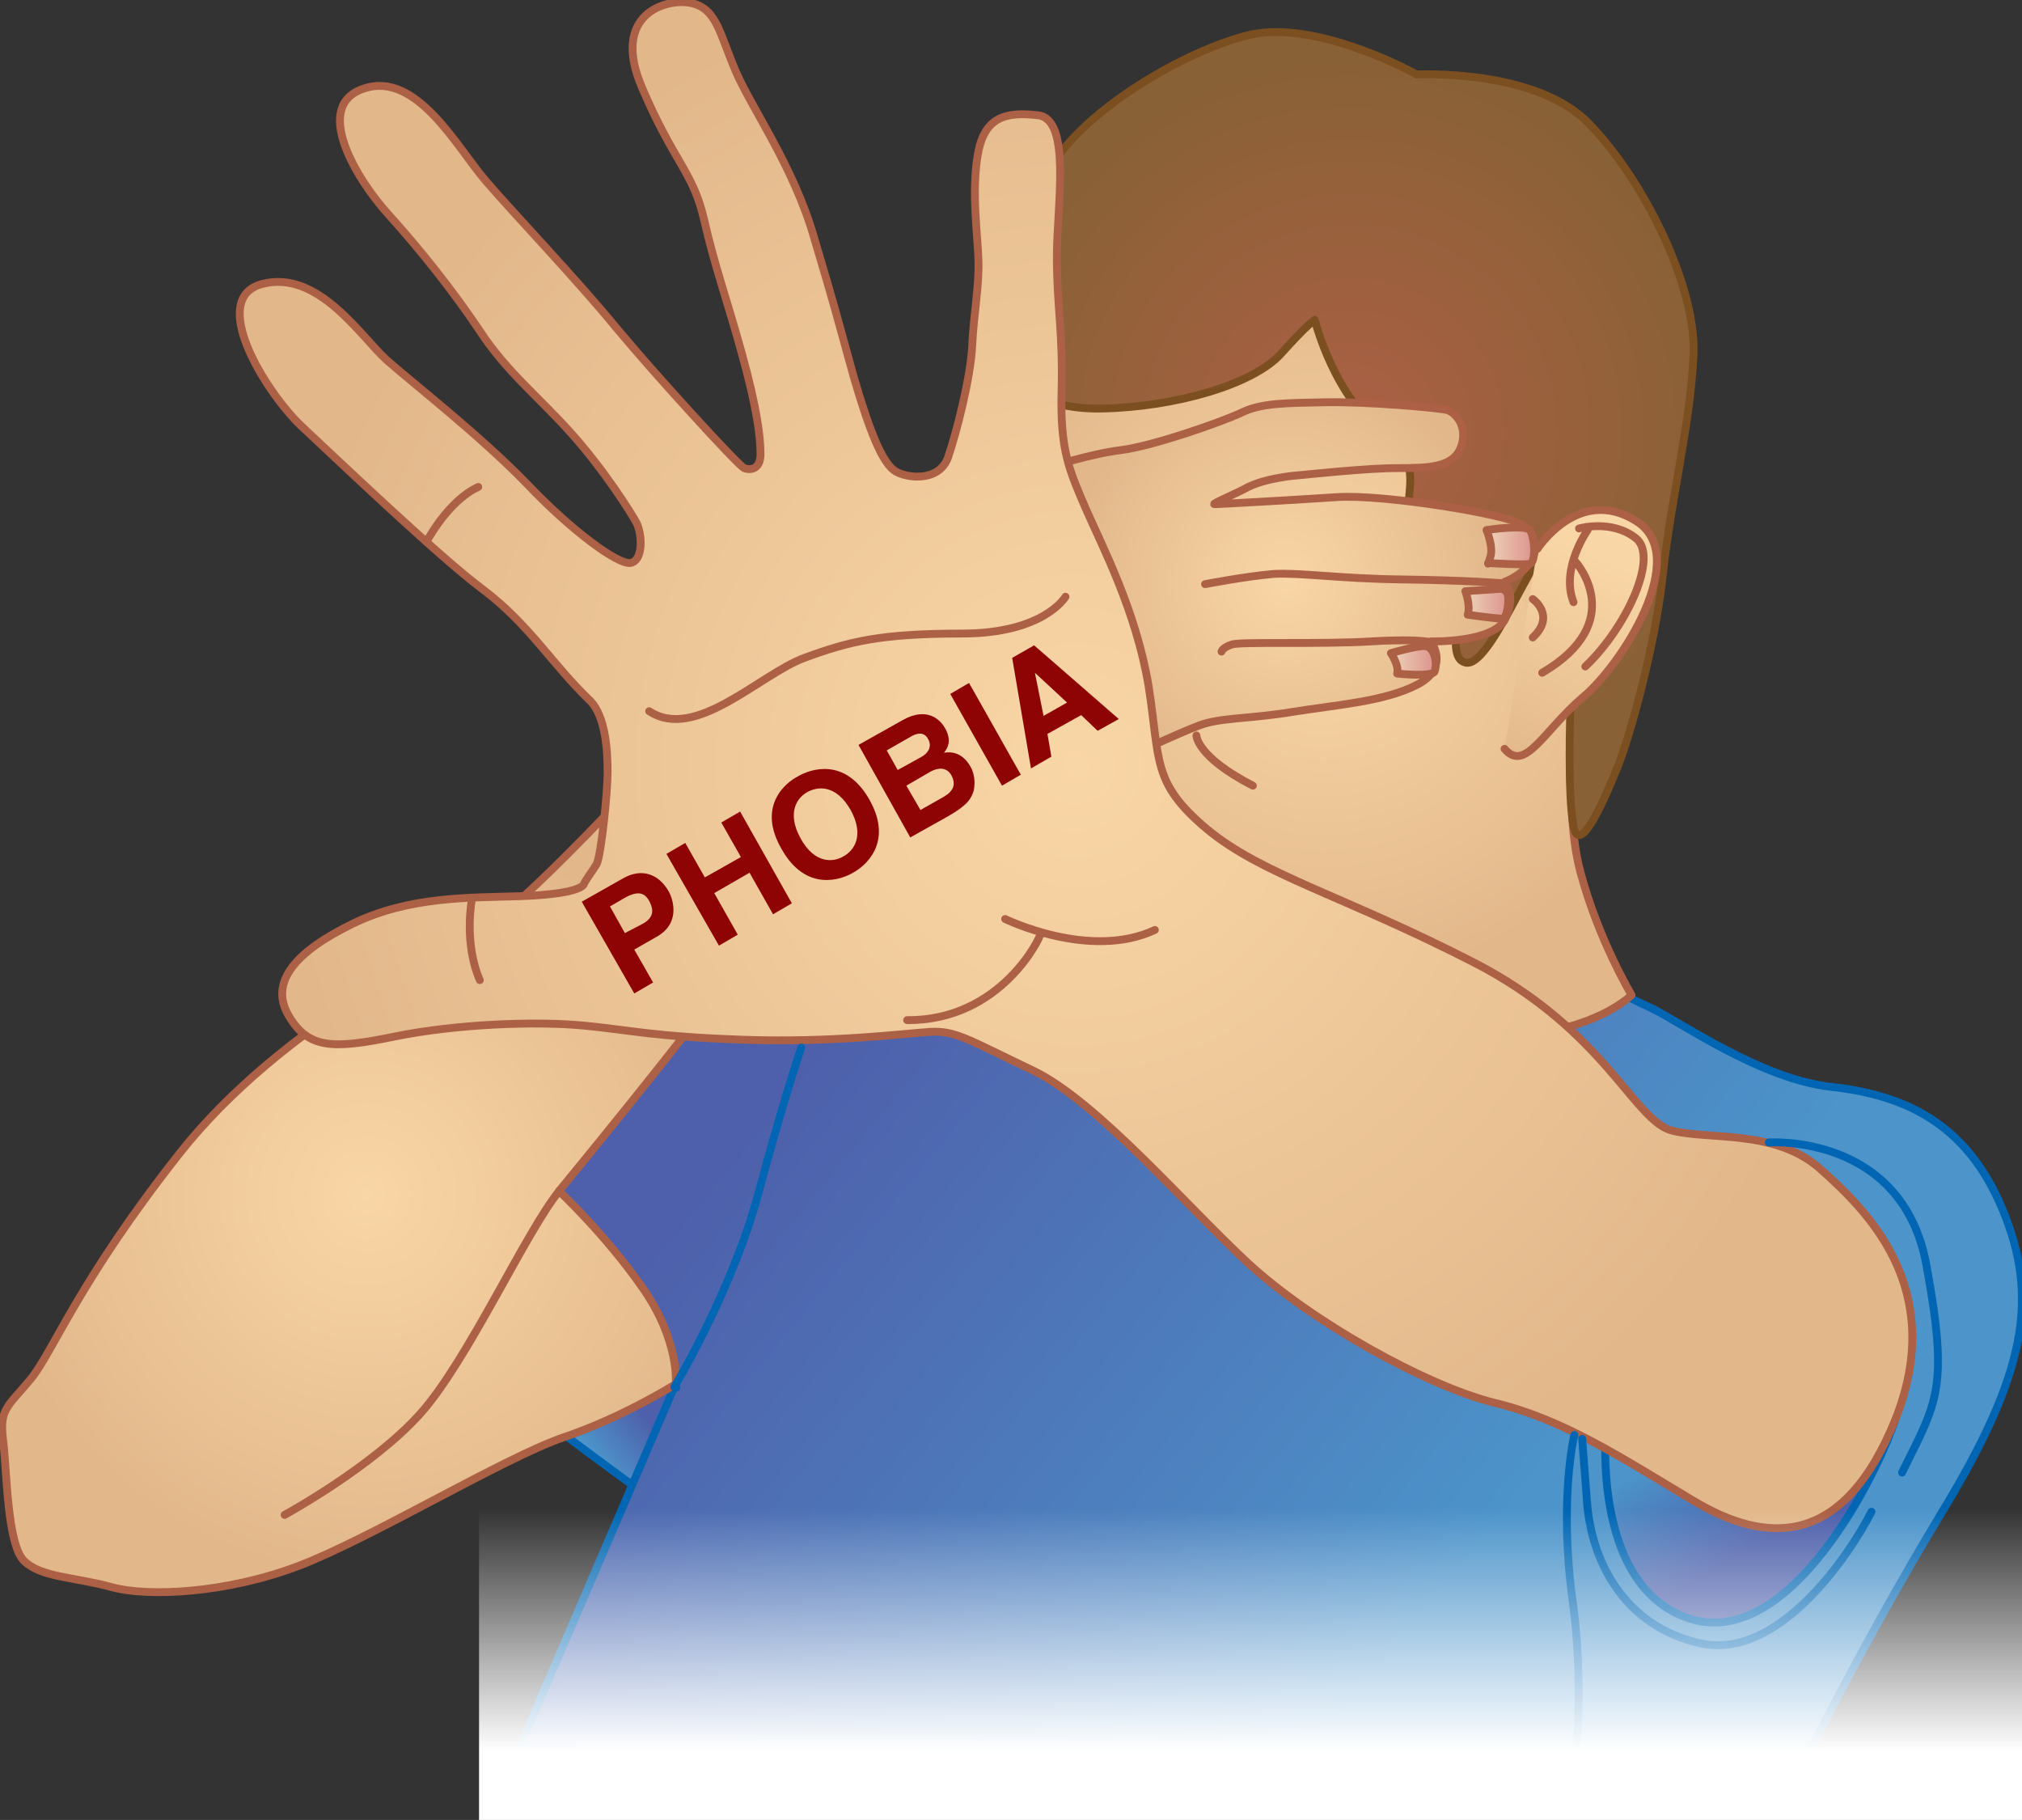 <?xml version="1.0" encoding="utf-8"?>
<!-- Generator: Adobe Illustrator 19.0.1, SVG Export Plug-In . SVG Version: 6.00 Build 0)  -->
<svg version="1.1" xmlns="http://www.w3.org/2000/svg" xmlns:xlink="http://www.w3.org/1999/xlink" x="0px" y="0px"
	 viewBox="0 0 257.9 232.1" style="enable-background:new 0 0 257.9 232.1;" xml:space="preserve">
<rect x="0" y="0" width="257.9" height="232.1" fill="#333333" stroke="none"/>
<g id="Art">
	<path style="fill:none;stroke:#AC6045;stroke-linecap:round;stroke-linejoin:round;" d="M154.9,64.5c-0.4-0.1-4.6,0.4-4.6,0.4"/>
	<linearGradient id="SVGID_1_ff" gradientUnits="userSpaceOnUse" x1="179.58" y1="54.732" x2="186.471" y2="54.732">
		<stop  offset="0" style="stop-color:#EED4B9"/>
		<stop  offset="1" style="stop-color:#DC928C"/>
	</linearGradient>
	<path style="fill:url(#SVGID_1_ff);stroke:#AC6045;stroke-linecap:round;stroke-linejoin:round;" d="M179.6,53c0,0,0.8,1,0.8,2.3
		c0,1.3,0,1.3,0,1.3s4.4,0.4,5.1,0.4c0.7,0,1.6-1.6,0.7-3.3c-0.9-1.7-1.6-1.4-1.6-1.4L179.6,53z"/>
	<path style="fill:none;stroke:#AC6045;stroke-linecap:round;stroke-linejoin:round;" d="M42.7,58.1c0,0,3.9-6.2,7-6.2"/>
	<path style="fill:none;stroke:#AC6045;stroke-linecap:round;stroke-linejoin:round;" d="M56.4,35.2c0,0,3.8-3.6,8-4.3"/>
	<path style="fill:none;stroke:#AC6045;stroke-linecap:round;stroke-linejoin:round;" d="M88.7,24c0,0,5.4-4,8.2-4"/>
	<path style="fill:none;stroke:#AC6045;stroke-linecap:round;stroke-linejoin:round;" d="M95.5,42.9c0,0,3.9-3,8.8-3"/>
	<path style="fill:none;stroke:#AC6045;stroke-linecap:round;stroke-linejoin:round;" d="M67.8,47.5c0,0,2.3-3.7,6.2-4.9"/>
	<path style="fill:none;stroke:#AC6045;stroke-linecap:round;stroke-linejoin:round;" d="M125.1,35.8c0,0,3.6,2.1,7.7,1.1"/>
	<path style="fill:none;stroke:#AC6045;stroke-linecap:round;stroke-linejoin:round;" d="M124.2,49.1c0,0,5.3,2.6,8.7,1.1"/>
	<path style="fill:none;stroke:#AC6045;stroke-linecap:round;stroke-linejoin:round;" d="M122.9,60.6c0,0,7.5,0.9,10.9,0.8"/>
	<linearGradient id="SVGID_2_ff" gradientUnits="userSpaceOnUse" x1="74.227" y1="189.817" x2="83.597" y2="182.009">
		<stop  offset="0.322" style="stop-color:#4C94CA"/>
		<stop  offset="0.526" style="stop-color:#4D83C0"/>
		<stop  offset="0.992" style="stop-color:#4E60AB"/>
	</linearGradient>
	<path style="fill:url(#SVGID_2_ff);stroke:#0066B3;" d="M71.2,182.4c0,0,7.1,5.3,9.2,6.8c2.9,2.1,6.1,0.4,6.1,0.4l10-21.3"/>
	<linearGradient id="SVGID_3_ff" gradientUnits="userSpaceOnUse" x1="97.712" y1="139.648" x2="219.912" y2="239.595">
		<stop  offset="8.545990e-003" style="stop-color:#4E60AB"/>
		<stop  offset="0.474" style="stop-color:#4D83C0"/>
		<stop  offset="0.678" style="stop-color:#4C94CA"/>
	</linearGradient>
	<path style="fill:url(#SVGID_3_ff);stroke:#0066B3;" d="M63.2,230L86,176.9c0,0,0.8,0.4-0.4-0.4c-1.2-0.8-16.2-25.6-16.2-25.6
		s2.7-24.2,11.7-31.2c9-7,124.7,6.4,124.7,6.4s1.2,0.8,4.9,2.5c3.7,1.8,13.9,9,22.8,10c9,1,17.2,4.3,21.9,15.6
		c4.7,11.3,3.1,20.9-7.8,38.8c-10.9,18-20.1,36.9-20.1,36.9"/>
	<radialGradient id="SVGID_4_ff" cx="168.909" cy="79.004" r="46.764" gradientUnits="userSpaceOnUse">
		<stop  offset="0" style="stop-color:#F9D6A6"/>
		<stop  offset="1" style="stop-color:#E2B88B"/>
	</radialGradient>
	<path style="fill:url(#SVGID_4_ff);stroke:#AC6045;stroke-linecap:round;stroke-linejoin:round;" d="M201.1,90
		c0,0.8-1.8,12.8,0.5,21.3c2.3,8.6,6.5,15.6,6.5,15.6s-6,6.2-21.3,5.2c-15.4-1-57-20.8-57-20.8l0.8-69c0,0,15.1-16.7,35.9-16.7
		c20.8,0,37.5,48.7,36.7,54.4"/>
	<radialGradient id="SVGID_5_ff" cx="172.202" cy="55.225" r="47.646" gradientUnits="userSpaceOnUse">
		<stop  offset="0" style="stop-color:#AC6045"/>
		<stop  offset="1" style="stop-color:#896136"/>
	</radialGradient>
	<path style="fill:url(#SVGID_5_ff);stroke:#7C4F20;stroke-linecap:round;stroke-linejoin:round;stroke-miterlimit:10;" d="M180.7,9.5
		c-1.8-1-13.1-6.8-21.1-5.1c-8,1.8-22.1,9.8-26.2,18c-4.1,8.2-5.1,25-5.1,25s2.9,4.9,12.3,4.7c9.4-0.2,19.3-3.1,22.8-7
		c3.5-3.9,4.3-4.3,4.3-4.3s2.5,10.2,9.2,14.8c6.6,4.7-0.8,10.7,5.3,15.2c6.1,4.5,1.6,12.9,4.7,13.7c3.1,0.8,8.4-13.7,11.3-15.8
		c2.9-2.1,8.2-1.8,10.5,1.2c2.3,2.9-8.4,20.5-8.4,20.5s-0.4,10.9,0.4,15c0.8,4.1,4.3-4.3,5.7-7.8c1.4-3.5,4.7-15,5.7-24.4
		c1-9.4,3.5-19.1,3.9-27.9c0.4-8.8-6.4-22.4-13.3-29.5C195.9,8.7,180.7,9.5,180.7,9.5z"/>
	<linearGradient id="SVGID_6_ff" gradientUnits="userSpaceOnUse" x1="204.184" y1="71.071" x2="192.471" y2="97.62">
		<stop  offset="0" style="stop-color:#F9D6A6"/>
		<stop  offset="1" style="stop-color:#E2B88B"/>
	</linearGradient>
	<path style="fill:url(#SVGID_6_ff);stroke:#AC6045;stroke-linecap:round;stroke-linejoin:round;" d="M196.1,70c0,0,5.2-8.1,12.5-3.6
		c7.3,4.4-1.8,18.5-6.8,22.6c-4.9,4.2-7.3,9.6-9.9,6.5"/>
	<path style="fill:none;stroke:#AC6045;stroke-linecap:round;stroke-linejoin:round;" d="M152.6,93.8c0,0,0,2.7,7.2,6.4"/>
	<path style="fill:none;stroke:#AC6045;stroke-linecap:round;stroke-linejoin:round;" d="M201.4,67.4c0,0,4.1-1.2,7.2,1.2
		c3.1,2.3-1.2,11.5-6.4,16.4"/>
	<path style="fill:none;stroke:#AC6045;stroke-linecap:round;stroke-linejoin:round;" d="M202.5,67.6c0,0-3.5,4.9-1.8,9.2"/>
	<path style="fill:none;stroke:#AC6045;stroke-linecap:round;stroke-linejoin:round;" d="M201,71.7c0,0,6.8,7.6-4.3,14.1"/>
	<path style="fill:none;stroke:#AC6045;stroke-linecap:round;stroke-linejoin:round;" d="M195.5,76.4c0,0,3,2.1,0,4.9"/>
	<radialGradient id="SVGID_7_ff" cx="46.774" cy="152.344" r="48.617" gradientUnits="userSpaceOnUse">
		<stop  offset="0" style="stop-color:#F9D6A6"/>
		<stop  offset="1" style="stop-color:#E2B88B"/>
	</radialGradient>
	<path style="fill:url(#SVGID_7_ff);stroke:#AC6045;stroke-linecap:round;stroke-linejoin:round;" d="M79.4,101.7
		c0,0-14.1,15.1-18.1,16.9s-25.4,12-38.4,28.5c-13,16.5-16,25.1-19,28.8c-3,3.6-4,3.8-3.5,7.8c0.5,4,0.5,13.3,2.7,15.4
		c2.2,2.1,6.4,2,11.1,3.3c4.7,1.3,14.7,0.8,23.9-2.7c9.2-3.5,26.2-13.8,33.8-16.4c7.7-2.6,14.3-6.8,14.3-6.8s0.5-5.5-4.2-12.2
		c-4.7-6.8-10.7-12.4-10.7-12.4s17.7-21.5,21.9-27.8"/>
	<linearGradient id="SVGID_8_ff" gradientUnits="userSpaceOnUse" x1="216.657" y1="174.655" x2="228.299" y2="194.668">
		<stop  offset="0.322" style="stop-color:#4C94CA"/>
		<stop  offset="0.526" style="stop-color:#4D83C0"/>
		<stop  offset="0.992" style="stop-color:#4E60AB"/>
	</linearGradient>
	<path style="fill:url(#SVGID_8_ff);stroke:#0066B3;" d="M204.9,181.2c0,0-2.3,20.9,10.5,25.2s24.2-18.5,26.4-25.6
		c2.1-7-12.1-12.7-12.1-12.7"/>
	<radialGradient id="SVGID_9_ff" cx="164.063" cy="74.188" r="27.643" gradientUnits="userSpaceOnUse">
		<stop  offset="0" style="stop-color:#F9D6A6"/>
		<stop  offset="1" style="stop-color:#E2B88B"/>
	</radialGradient>
	<path style="fill:url(#SVGID_9_ff);stroke:#AC6045;stroke-linecap:round;stroke-linejoin:round;" d="M132.3,59.9
		c2.1-0.4,6.6-2,10.7-2.5c4-0.5,12.9-3.6,15.4-4.8c2.5-1.2,5.5-1.2,10.7-1.3c5.2-0.1,14.3,0.7,15.5,1c1.2,0.4,2.7,2.3,1.7,4.8
		c-1,2.5-4,2.6-8.1,2.6c-4,0-11.2,0.8-13.5,1c-2.3,0.3-4,0.7-5.5,1.4c-1.4,0.8-4.8,2.2-4.3,2.2c0.5,0,9.6-0.5,15.6-0.9
		c6-0.4,21.6,2.2,23.4,3.4c1.8,1.2,2.5,3.1,1.3,4.9c-1.2,1.8-3.3,2.5-3.3,2.5s1.6,1.6,0.1,4.7c-1.4,3.1-9.5,2.9-9.5,2.9
		s2.5,3.3-1.7,5.5c-4.2,2.2-10.5,2.6-16,3.5c-5.5,0.9-9.1,0.7-11.8,1.7c-2.7,1-9.5,4.2-10,4.4"/>
	<radialGradient id="SVGID_10_ff" cx="137.235" cy="97.565" r="102.102" gradientUnits="userSpaceOnUse">
		<stop  offset="0" style="stop-color:#F9D6A6"/>
		<stop  offset="1" style="stop-color:#E2B88B"/>
	</radialGradient>
	<path style="fill:url(#SVGID_10_ff);stroke:#AC6045;stroke-linecap:round;stroke-linejoin:round;" d="M76.1,110.2
		c-0.6,1-1.4,2-1.6,2.5c-0.2,0.6-2.1,1.4-8.4,1.6c-6.2,0.2-13.9,0-21.1,3.5s-10.7,7.4-8.2,11.7c2.5,4.3,5.7,4.3,13.5,2.7
		c7.8-1.6,18-2,24.2-1.4c6.2,0.6,8.8,1.4,20.3,1.8c11.5,0.4,20.5-0.8,23.8-1c3.3-0.2,4.9,1,13.1,4.9c8.2,3.9,19.5,17.2,27.5,24.6
		c8,7.4,22.6,15.6,31.4,17.8c8.8,2.1,16.2,7,25.4,12.5c9.2,5.5,19.1,6.2,25.8-10.5c6.6-16.8-3.9-26.7-9.6-31.8
		c-5.7-5.1-14.1-3.7-18.9-4.9c-4.9-1.2-8.6-12.9-25.4-21.5c-16.8-8.6-26.9-11.1-34-17c-7-5.9-5.9-8.6-7.4-18.2
		c-1.6-9.6-5.9-17.8-8-22.6c-2.1-4.9-3.3-7.4-3.1-15c0.2-7.6-0.6-10.7-0.6-17.2c0-6.4,1.9-17.5-2.4-18c-4.3-0.5-6.9,0.3-7.7,5.1
		c-0.8,4.8,0,10.1,0.1,13.4c0.1,3.3-0.6,6.8-0.8,10.9c-0.2,4.1-2,11.1-3.1,14.3c-1.2,3.1-5.2,2.6-6.7,1.7c-1.6-1-3.2-4.8-5.3-12
		c-2-7.2-2.4-8.9-5.1-17.9c-2.6-9-8-16.5-10-21.2c-2-4.7-2.4-7.9-5.6-8.6c-3.1-0.7-10.4,1.3-6.3,10.8c4.1,9.6,6.5,10.7,7.9,16.8
		c1.4,6.1,2.8,9.8,4.8,17c2,7.2,2.4,10.8,2.4,12.9c0,2-1.3,2.1-2.1,1.8C94,59.2,83.5,47.7,78.6,41.8c-4.9-6-13.1-14.6-16.7-18.8
		c-3.6-4.2-8.8-14-15.5-11.7c-6.7,2.2-0.8,11.7,3.1,16c3.9,4.3,8.3,9.8,11.7,14.9c3.4,5.2,7.5,8.4,11.7,13.1
		c4.2,4.7,7.6,10.1,8.3,11.4c0.7,1.4,0.9,4.8-0.8,5.1C78.8,72,73,67.8,67.2,61.7c-5.9-6.1-14.5-12.8-17.9-15.8
		c-3.3-3-8.7-11.5-15.8-9.7C26.4,38,33.9,50,38.4,54.3C42.9,58.5,56,71,61.5,75.1c6,4.5,8.9,9.6,13.7,14.2c2.1,2,2.3,6.7,2.3,9.2
		C77.5,100.9,76.7,109,76.1,110.2z"/>
	<path style="fill:none;stroke:#AC6045;stroke-linecap:round;stroke-linejoin:round;" d="M71.4,151.8c-4.3,5.2-11.7,21.7-17.8,28.5
		c-6.1,6.8-17.3,12.9-17.3,12.9"/>
	<path style="fill:none;stroke:#AC6045;stroke-linecap:round;stroke-linejoin:round;" d="M128.2,117.2c0,0,10.8,5.3,19.1,1.4"/>
	<path style="fill:none;stroke:#AC6045;stroke-linecap:round;stroke-linejoin:round;" d="M182.6,81.9c-0.1,0.1-1-0.5-7.7-0.1
		c-6.6,0.4-16.7,0-17.8,0.4c-1.2,0.4-1.3,0.9-1.3,0.9"/>
	<path style="fill:none;stroke:#AC6045;stroke-linecap:round;stroke-linejoin:round;" d="M191.9,74.4c0,0-4.8-0.4-13-0.5
		c-8.2-0.1-13-0.9-16.5-0.7c-3.5,0.3-8.7,1.3-8.7,1.3"/>
	<linearGradient id="SVGID_11_ff" gradientUnits="userSpaceOnUse" x1="189.601" y1="69.611" x2="195.745" y2="69.611">
		<stop  offset="0" style="stop-color:#EED4B9"/>
		<stop  offset="1" style="stop-color:#DC928C"/>
	</linearGradient>
	<path style="fill:url(#SVGID_11_ff);stroke:#AC6045;stroke-linecap:round;stroke-linejoin:round;" d="M189.6,67.6
		c0,0,0.9,2.1,0.5,3.4c-0.4,1.3-0.3,0.8-0.3,0.8s4.6,0.3,5.3,0.1c0.8-0.1,0.7-3.1,0.1-4.2C194.8,66.8,189.6,67.6,189.6,67.6z"/>
	<linearGradient id="SVGID_12_ff" gradientUnits="userSpaceOnUse" x1="186.868" y1="77.04" x2="192.381" y2="77.04">
		<stop  offset="0" style="stop-color:#EED4B9"/>
		<stop  offset="1" style="stop-color:#DC928C"/>
	</linearGradient>
	<path style="fill:url(#SVGID_12_ff);stroke:#AC6045;stroke-linecap:round;stroke-linejoin:round;" d="M192.3,75.8
		c0.2,0.6,0,3.1-0.7,3.1c-0.8,0-4.4-0.5-4.4-0.5c0.4-1.2-0.3-3-0.3-3l4.4-0.3C191.3,75.1,192,75,192.3,75.8z"/>
	<linearGradient id="SVGID_13_ff" gradientUnits="userSpaceOnUse" x1="177.368" y1="84.178" x2="183.094" y2="84.178">
		<stop  offset="0" style="stop-color:#EED4B9"/>
		<stop  offset="1" style="stop-color:#DC928C"/>
	</linearGradient>
	<path style="fill:url(#SVGID_13_ff);stroke:#AC6045;stroke-linecap:round;stroke-linejoin:round;" d="M183,85.6
		c-0.2,0.8-4.8,0.3-4.8,0.3c0.3-1-0.8-2.6-0.8-2.6s3.4-1,4.4-0.9C182.8,82.5,183.4,84.2,183,85.6z"/>
	<path style="fill:none;stroke:#AC6045;stroke-linecap:round;stroke-linejoin:round;" d="M54.4,69.1c0,0,2.7-5.2,6.6-7"/>
	<path style="fill:none;stroke:#AC6045;stroke-linecap:round;stroke-linejoin:round;" d="M135.9,76.1c0,0-2.7,4.7-13.2,4.7
		c-10.4,0-14.4,1-20.1,3.1c-5.7,2.1-13.9,10.7-19.8,6.8"/>
	<path style="fill:none;stroke:#AC6045;stroke-linecap:round;stroke-linejoin:round;" d="M132.7,119.1c0.1,0.3-5,11.1-17,11"/>
	<path style="fill:none;stroke:#AC6045;stroke-linecap:round;stroke-linejoin:round;" d="M60.2,114.6c0,0-1.1,5.6,1,10.4"/>
	<path style="fill:none;stroke:#0066B3;stroke-linecap:round;stroke-linejoin:round;" d="M86,176.9c0,0,7.4-12.3,10.7-24.6
		c3.3-12.3,5.5-18.7,5.5-18.7"/>
	<path style="fill:none;stroke:#0066B3;stroke-linecap:round;stroke-linejoin:round;" d="M225.6,145.7c0,0,17-1.2,20.1,15.6
		c2.9,15.8,1.4,17.4-3.1,26.5"/>
	<path style="fill:none;stroke:#0066B3;stroke-linecap:round;stroke-linejoin:round;" d="M238.7,192.8c-2.9,5.7-11.9,18.9-21.7,16.8
		c-9.8-2.1-14.1-10.5-14.6-18.3c-0.6-7.8-0.6-7.8-0.6-7.8"/>
	<path style="fill:none;stroke:#0066B3;stroke-linecap:round;stroke-linejoin:round;" d="M200.8,183c0,0-2,8.2-0.2,21.3
		c1.8,13.1-0.2,25.2-0.2,25.2"/>
	<linearGradient id="SVGID_14_ff" gradientUnits="userSpaceOnUse" x1="159.516" y1="192.475" x2="159.516" y2="223.39">
		<stop  offset="0" style="stop-color:#FFFFFF;stop-opacity:0"/>
		<stop  offset="1" style="stop-color:#FFFFFF"/>
	</linearGradient>
	<rect x="61.1" y="184.6" style="fill:url(#SVGID_14_ff);" width="196.8" height="47.5"/>
</g>
<g id="Text">
	<g>
		<path style="fill:#8E0404;" d="M83.3,125.3l-2.4,1.4L74.2,115l5.3-3c2.3-1.3,4.5-0.6,5.8,1.7c0.6,1.1,1.5,4.1-1.6,5.8l-2.8,1.6
			L83.3,125.3z M82,117.8c1.8-1,1.1-2.3,0.8-2.9c-0.6-1.1-1.5-1.3-3.1-0.4l-1.9,1.1l1.9,3.4L82,117.8z"/>
		<path style="fill:#8E0404;" d="M91.1,113.9l3,5.3l-2.4,1.4L85,108.9l2.4-1.4l2.5,4.4l4.6-2.6l-2.5-4.4l2.4-1.4l6.6,11.7l-2.4,1.4
			l-3-5.3L91.1,113.9z"/>
		<path style="fill:#8E0404;" d="M101.8,99c1.5-0.9,6-2.5,9.1,3c3.1,5.5-0.6,8.5-2.1,9.3c-1.5,0.9-6,2.5-9.1-3
			C96.5,102.8,100.2,99.8,101.8,99z M107.6,109.2c1.3-0.7,2.7-2.6,0.9-5.9c-1.9-3.3-4.2-3-5.5-2.3c-1.3,0.7-2.7,2.6-0.9,5.9
			C103.9,110.2,106.3,110,107.6,109.2z"/>
		<path style="fill:#8E0404;" d="M109.5,95l5.7-3.2c2.9-1.6,4.6-0.2,5.3,1c1,1.7,0.3,2.7-0.1,3.2c1.7-0.3,2.8,0.7,3.4,1.8
			c0.5,0.9,0.6,2,0.4,3c-0.3,1-0.7,1.8-3.1,3.2l-5,2.8L109.5,95z M114.5,98.2l2.9-1.6c1-0.5,1.5-1.4,1-2.3c-0.5-1-1.4-0.9-2.5-0.2
			l-2.8,1.6L114.5,98.2z M117.4,103.3l3-1.7c1.2-0.7,1.6-1.6,0.9-2.8c-0.6-1-1.7-0.9-2.6-0.4l-3.1,1.8L117.4,103.3z"/>
		<path style="fill:#8E0404;" d="M130.2,98.8l-2.4,1.4l-6.6-11.7l2.4-1.4L130.2,98.8z"/>
		<path style="fill:#8E0404;" d="M134.1,96.5l-2.6,1.5l-2.4-14.1l2.8-1.6l10.8,9.4l-2.7,1.5l-2.1-2l-4.3,2.4L134.1,96.5z
			 M133.1,91.3l3-1.7l-4.1-3.8l0,0L133.1,91.3z"/>
	</g>
</g>
</svg>
